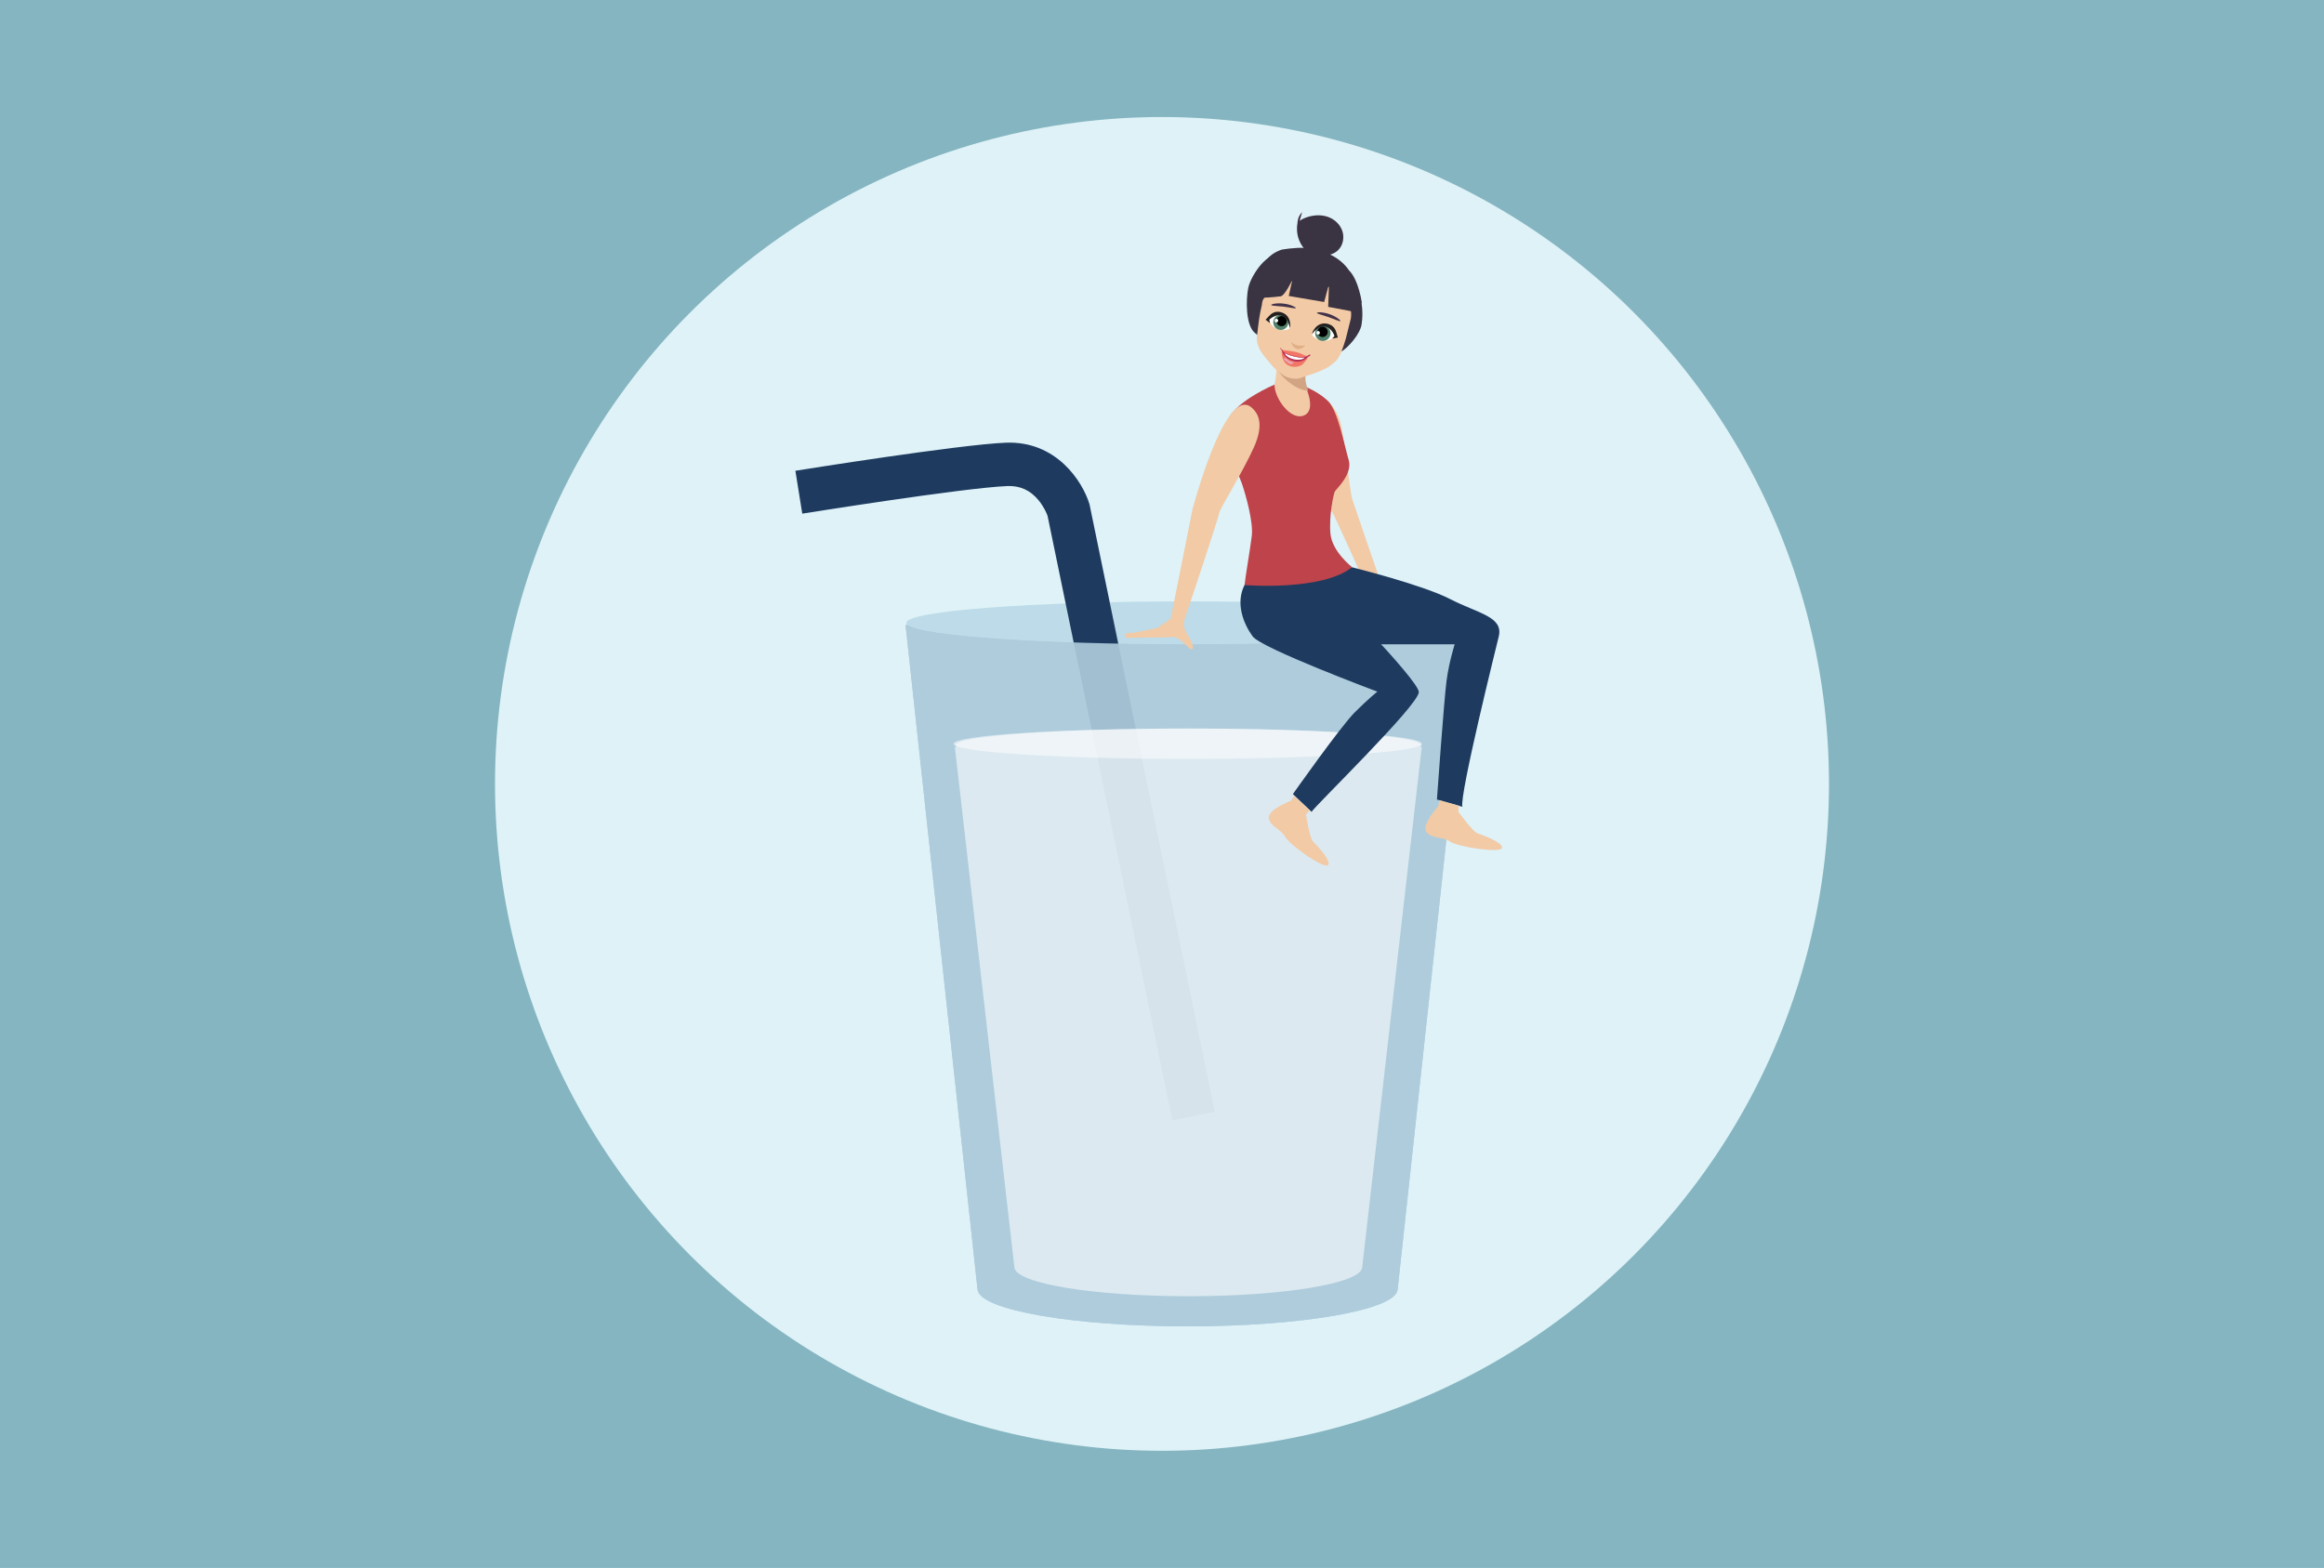 <?xml version="1.0" encoding="utf-8"?>
<!-- Generator: Adobe Illustrator 18.1.1, SVG Export Plug-In . SVG Version: 6.00 Build 0)  -->
<svg version="1.1" id="Layer_1" xmlns="http://www.w3.org/2000/svg" xmlns:xlink="http://www.w3.org/1999/xlink" x="0px" y="0px"
	 viewBox="0 0 1962 1323.9" enable-background="new 0 0 1962 1323.9" xml:space="preserve">
<rect fill="#85B5C0" width="1962" height="1323.9"/>
<g>
	<circle fill="#DEF2F8" cx="981" cy="661.9" r="563.1"/>
	<g>
		<g>
			<path fill="#BDDBE8" d="M1239,527.7c0.8-0.6,1.2-1.2,1.2-1.8c0-10-106.3-18.1-237.5-18.1s-237.5,8.1-237.5,18.1
				c0,0.6,0.4,1.2,1.2,1.8c11.9,9.1,113.1,16.3,236.3,16.3S1227.1,536.8,1239,527.7z"/>
		</g>
		<g>
			<path fill="#AECCDC" d="M1239,527.7c-11.9,9.1-113.1,16.3-236.3,16.3s-224.4-7.1-236.3-16.3h-1.9l60.8,561.3
				c1.9,17.2,81.3,30.9,177.3,30.9s175.5-13.7,177.3-30.9l60.8-561.3H1239z"/>
		</g>
		<g>
			<g>
				<path fill="#1E3B5F" d="M989.7,946.1l35.9-7.4L919.9,426.3l-0.2-0.8C914,406.8,892,372,849,373.8
					c-39.3,1.6-171.9,22.8-177.5,23.7l5.8,36.2c1.4-0.2,136-21.8,173.2-23.3c10.7-0.4,19.3,3.5,26.3,12c4.6,5.6,7,11.4,7.6,13.2
					L989.7,946.1z"/>
			</g>
		</g>
		<g opacity="0.91">
			<path fill="#AECCDC" d="M1239,527.7c-11.9,9.1-113.1,16.3-236.3,16.3s-224.4-7.1-236.3-16.3h-1.9l60.8,561.3
				c1.9,17.2,81.3,30.9,177.3,30.9s175.5-13.7,177.3-30.9l60.8-561.3H1239z"/>
		</g>
		<g>
			<g opacity="0.57">
				<path fill="#FFFFFF" d="M1198.9,630.6c0.6-0.5,1-0.9,1-1.4c0-7.8-88-14.1-196.6-14.1c-108.6,0-196.6,6.3-196.6,14.1
					c0,0.5,0.3,0.9,1,1.4h-1.6l50.3,439.7c1.5,13.5,67.3,24.2,146.8,24.2c79.6,0,145.3-10.7,146.8-24.2l50.3-439.7H1198.9z"/>
			</g>
			<g opacity="0.51">
				<ellipse fill="#FFFFFF" cx="1002.7" cy="628" rx="197.7" ry="12.8"/>
			</g>
		</g>
	</g>
	<g>
		<g>
			<g>
				<g>
					<path fill="#F2CAA6" d="M1108,330.4c0,0,17.4,5.3,23.5,25.7c2.9,9.7,8.1,58.8,10,65.1c1.6,5,23.7,69.2,23.7,69.2l-15.4-3.5
						c0,0-23.9-53.4-25.9-56.1c-2-2.7-11.1-54.5-12.9-61.7C1109.1,361.7,1092.5,321.3,1108,330.4z"/>
				</g>
			</g>
		</g>
		<g>
			<g>
				<g>
					<path fill="#1E3B5F" d="M1114.9,490.3c0,0,82.4,83.3,82.9,94c0.5,10.6-89.6,98.1-90.5,101.2l-15.8-15c0,0,40.1-56.9,52.3-69.1
						c11.4-11.4,19-17.4,19-17.4s-98.1-36.7-105.3-46.7c-7.2-9.9-14.9-27.5-6.8-43.4C1058.8,478.1,1114.9,490.3,1114.9,490.3z"/>
				</g>
			</g>
		</g>
		<g>
			<g>
				<g>
					<path fill="#1E3B5F" d="M1141.5,479c0,0,59,14.6,82.9,26.9c23.2,12,45,14.7,40.9,31.5c-1.4,5.9-33.4,134.3-30.7,143.8
						l-21.5-6.1c0,0,6-84.4,8.1-100.1c2.1-16,6.9-31,6.9-31h-108.2C1119.9,544.1,1056.5,478.7,1141.5,479z"/>
				</g>
			</g>
		</g>
		<path fill="#F2CAA6" d="M1102.5,687.9l3.1-3.8l-13-11.9l-2.8,4c0,0-19.9,7.4-18.6,14.7c1.3,7.3,9.8,8.6,13.9,15.8
			c4.1,7.2,33.1,27.4,36.1,23.7c3-3.7-10.3-17.5-12.9-20.1C1105.8,707.8,1102.5,687.9,1102.5,687.9z"/>
		<path fill="#F2CAA6" d="M1247.1,703.5c-3.6-1.2-15.8-18-15.8-18l0.2-5.2l-16.4-4.7l-0.7,4.9c0,0-14.7,15.9-10.2,22
			c4.6,6.1,12.9,3.4,20,8.1c7.1,4.7,42.9,10,43.9,5.3C1269.1,711.3,1250.6,704.7,1247.1,703.5z"/>
		<g>
			<g>
				<g>
					<path fill="#BE434A" d="M1076.1,324.7c0,0-31.2,13-39,29c-7.8,15.9,8,44.7,11.4,54.7c3.4,10,9.7,32.7,8.3,44.1
						c-1.4,11.4-5.4,34.4-6.1,41.5c0,0,65.2,5.4,90.8-15.1c0,0-16.9-13-18.3-28.3c-1.4-15.3,2.7-33.6,3.7-35.6
						c1-2,15.3-14.6,11.7-26.6c-3.6-12-9-41.5-17.4-49.7c-8.2-7.9-18.8-12-18.8-12L1076.1,324.7z"/>
				</g>
			</g>
		</g>
		<path fill="#F2CAA6" d="M1057.3,344.7c-22.5-22-50.7,85.9-50.7,85.9c-1.7,9.4-18.3,91.8-18.3,91.8c-2.2,1.6-10.5,7.8-12.3,8.1
			c-2.1,0.3-22.3,4.9-24.2,4.1c-1.9-0.8-4.3,4.3,2,4c6.3-0.3,29.8-0.1,36.2-0.7c6.3-0.6,13.3,10.4,15.7,10.3c2.4-0.1,2-3.3-1.4-9.3
			c-3.4-6-6.6-9.3-4-16.8c0.7-1.7,28.4-84.5,28.9-88.6c0.5-4.1,19.3-33.4,29.3-55.6C1068.6,355.6,1060.2,347.6,1057.3,344.7z"/>
		<g>
			<g>
				<g>
					<path fill="#F2CAA6" d="M1101.5,319.2c0,0-2.4,3.9-2.6,6.3l3.4,1.3c0,0,9.5,19.8-1.7,24.1c-11.1,4.3-24.8-14.7-24.6-26.2
						c0,0,3.8-16.2,0.3-29.8C1072.9,281.3,1101.5,319.2,1101.5,319.2z"/>
				</g>
			</g>
		</g>
		<g>
			<g>
				<path fill="#3A3341" d="M1059.8,281.4c-8.5-6.3-7.9-28.9-6-38.2c1.3-6.3,6-14,10.1-19c3-3.7,7.8-7.7,9.4-7.6
					c10.3,0.8,19.3-4.9,29.2-3.6c6.7,0.9,13.5,1.9,19.7,4.5c20,8.4,30.9,33.6,27.3,56.5c-1.2,7.8-11.1,19.6-17.7,23.2
					c-3.5,1.9-0.8-1.3-4.7-1.2C1102.7,296.6,1077.3,298.8,1059.8,281.4"/>
			</g>
			<g>
				<path fill="#D1A484" d="M1104.5,329.8c-0.2-0.8-0.5-1.5-0.8-2.2c-1.2-3.3-1.8-6.7-1.7-10.1c0-0.3,0.1-0.6,0.2-0.8
					c-0.1,0-0.3-0.1-0.4-0.1c-2.3,0.3-4.5,0.9-6.8,0.8c-4.9-0.2-9.6-2.2-10.8-2.7c-1.6-0.7-3-1.8-4.2-3.3c-0.1,0-0.3-0.1-0.4-0.1
					c-0.2,0.5-0.4,0.9-0.6,1.4c2,3.7,5.2,6.8,8.5,9.5C1092.4,326.1,1098.2,329.8,1104.5,329.8z"/>
			</g>
			<path fill-rule="evenodd" clip-rule="evenodd" fill="#F2CAA6" d="M1136.1,286.3c0.8-3.5,3.6-14.1,4.4-17.6
				c1.9-15-9.4-16-13.6-27.2c-0.2,0-0.4-0.1-0.5-0.1c0,0.1-0.1,0.2-0.1,0.4c-0.5,0.4-1.2-0.5-2.2-0.5c-1.3,0-3.1,1.5-4.9,2.2
				c-1.8,0.8-3.5,1.3-4.8,2.1c-3.3,1.8-6.3,4.5-9.6,5.5c-2.4,0.7-2.1-11.3-5.4-10.6c-3.3,0.7-6.1-3.5-8.5-3.3
				c-5.3,0.3-17.3,12.5-22,13.4c-2.3,0.5-3.5,4-3.6,7c-2,7.9-2.8,15.2-3.7,22.8c-0.3,2.3-0.8,5-0.5,7.1c0.3,2.9,2.1,7.4,3.6,9.6
				c3.9,5.6,6,7.8,10.3,12.8c2,2.3,5.8,5.1,8.1,6.7c3.8,2.6,9.4,3.8,13.9,2.9c1.2-0.2,2.7-1,4.1-1.5c6.7-2.1,12.3-3.9,18.6-7.1
				c2.6-1.3,6.2-4.3,8-6C1131.9,300.7,1133.8,293.3,1136.1,286.3z"/>
			<path fill="#B23359" d="M1097.2,300.3c-5.4-0.5-12.8-2.8-14.8-5.1c0,0-0.4,1.5,0.4,4c1,3.4,4,6.2,8.7,7.1c7.2,1.4,8.1,1,10.8-2
				c0.5-0.5,1.5-2.8,2.5-3.7C1104.8,300.6,1102.4,300.8,1097.2,300.3"/>
			<path fill="#F27566" d="M1082,295.7c0.1,4.3,0.3,5.9,1.8,8.9c2.4,5,9.8,6.8,15.3,3.5c1.2-0.7,5.3-6.3,6.2-7.8
				c0,0-1.8,1.5-2.4,2.1c-1.6,1.7-5.7,4.6-12.8,1.9c-5.9-2.3-7.5-6.6-7.7-7.9C1082.1,295.3,1082,295.7,1082,295.7"/>
			<g opacity="0.58">
				<g>
					
						<rect x="1086.8" y="303.7" transform="matrix(0.945 0.328 -0.328 0.945 160.144 -339.825)" fill="none" width="2.5" height="2.8"/>
				</g>
			</g>
			<g opacity="0.43">
				<g>
					
						<rect x="1089.3" y="305.3" transform="matrix(0.945 0.328 -0.328 0.945 160.998 -340.818)" fill="none" width="1.8" height="2.4"/>
				</g>
			</g>
			<path fill="#FFFFFF" d="M1085.1,299.3c2.6,3.5,10.2,5.8,15.2,3.6c0.4-0.2,0.9-1.1,2.2-1.9l-18.1-4.7L1085.1,299.3z"/>
			<path fill="#F27566" d="M1098.5,298.7c4,1.8,4.9,2.5,6.5,1c0,0-2.4,2.8-7.5,2.1c-5.7-0.8-14.3-2.2-16.2-7.9c0,0-0.1,1.6,3.5,1.9
				C1091.2,296.4,1095.8,297.5,1098.5,298.7"/>
			<path fill="#B23359" d="M1104.3,300.1c0,0-1.6,1.8-5,1.6c-3.4-0.2-6.5-1.2-8.2-1.5c-1.6-0.3-7.5-2.1-8.7-4.6c0,0-0.5-1-1-1.4
				c-0.7-0.5-1.2-0.3-0.6,0.3c0.2,0.2,0.7,0,1.2,1.2c0.7,1.9,4.4,3.5,6.8,4.3c3.4,1.1,8.8,2.2,11,2.2c1.5,0,2.7,0.1,4.7-1.1
				c0.2-0.1-0.1,0,0.6-0.2c1.3-0.4,1.7-1.5,0.4-1.5"/>
			<g>
				<path fill="#EAA8B7" d="M1091.5,305.8c-1.2-0.3-2.3-0.7-3.4-1.2c-0.9-0.5-2-2-3-2.3c-0.6-0.2-1.1,0.3-1,1.1
					c0.1,0.8,1.3,1.4,1.9,1.8c1.1,0.9,2.9,2.6,4.4,2.2c0.5-0.1,2.2-1,1.4-1.7"/>
			</g>
			<path fill-rule="evenodd" clip-rule="evenodd" fill="#DFAF86" d="M1090.5,289.1c-1.3-1.4,0.8,4.7,4.4,5.5c4,1,8.3-3.6,6.4-3.1
				C1096.1,292.9,1091.9,290.6,1090.5,289.1z"/>
			<path fill="#FFFFFF" d="M1127,283.6c0,0-7.7-14.8-16.3-5.9c-0.7,0.8-2.1,3.2-2.9,4.3C1106.5,284,1118.9,293,1127,283.6z"/>
			<circle fill="#53826C" cx="1116.8" cy="281.4" r="6.5"/>
			<path d="M1117,275.8c-1.9-0.2-3.8,1-4.5,2.9c-0.8,2.3,0.4,4.8,2.6,5.6c2.3,0.8,4.8-0.4,5.6-2.6c0.8-2.3-0.4-4.8-2.6-5.6
				C1117.7,275.9,1117.4,275.9,1117,275.8z"/>
			<circle fill="#FFFFFF" cx="1112.8" cy="281" r="1.5"/>
			<path fill="#232020" d="M1126.5,283.9c0.8-0.3-6.6-17-18.8-2c-0.5,0.6,2.8-10.4,12.6-8.6c3.5,0.7,6.5,2.7,7.8,7.1
				c1.6,5.3,1.3,4.6,1.3,4.6l-4.7,0.9L1126.5,283.9z"/>
			<path fill="#FFFFFF" d="M1071.3,269.7c0,0,13.3-9.6,16.9,2c0.3,1,0.5,3.8,0.6,5.1C1089.2,279.1,1074.3,281.6,1071.3,269.7z"/>
			<circle fill="#53826C" cx="1081.3" cy="272.2" r="6.4"/>
			<path d="M1083.5,267.2c1.8,0.7,2.9,2.5,2.7,4.5c-0.3,2.4-2.4,4-4.8,3.7c-2.4-0.3-4-2.4-3.7-4.8c0.3-2.4,2.4-4,4.8-3.7
				C1082.8,267,1083.2,267.1,1083.5,267.2z"/>
			<circle fill="#FFFFFF" cx="1077.6" cy="270.7" r="1.5"/>
			<path fill="#232020" d="M1071.6,270.2c-0.6-0.6,13.3-12,17.4,6.6c0.2,0.7,2.1-10.4-7.3-13.1c-3.4-1-6.9-0.5-10,2.8
				c-3.8,3.9-3.2,3.5-3.2,3.5l3.7,2.8L1071.6,270.2z"/>
			<path fill="#3A3341" d="M1064.7,241.4c0.3-0.3-5-22.6,16.5-30.3c-0.3-0.4,12.9-2.2,19.2-1.8c19.2,1.4,31.9,9.2,38.4,18.9
				c8.2,7.9,11.2,28,10.8,28.1c-0.4,0.2-1.5-2.9-3.6-7.4c-0.5-1-1-2.1-1.5-3.2c2.4,10,1.7,18.1,1.7,18.1l-24.9-4.7l0.7-19.4
				l-4.1,15.3l-29.9-5.1l4-17.9c0,0,3.1-4.5-1.2,4.8c-0.5,1-6.3,13-9.6,13.4c-7.3,0.9-16.1,1.5-16.6,0.9c-0.5-0.6,0.5-1.4,0.2-1.9
				c-0.6-1.1,3.1-0.7,2.6-1.6C1065.4,244.1,1064.4,241.7,1064.7,241.4z"/>
			<g>
				<path fill="#3A3341" d="M1103.5,212.5c-5.7-5.1-8.9-12.7-8.5-20.3c0.1-1.6,0.4-3.3,1.3-4.7c0.9-1.3,2.4-2.1,3.8-2.8
					c5.7-2.6,12.3-3.7,18.5-2.3c6.2,1.4,11.8,5.6,14.2,11.5c2.5,5.8,1.3,13.2-3.3,17.5c-2.8,2.6-6.6,3.9-10.3,4.5
					c-5.3,0.8-10.8,0.2-15.9-1.7"/>
			</g>
			<g>
				<path fill="#42324A" d="M1098.3,201.6c-3.8-6.3-1.4-14.8,1-22.3c-4.9,4.4-4.3,11.3-3.3,17.1"/>
			</g>
			<g>
				<path fill="#42324A" d="M1073.2,257.5c-0.1-0.7,4.7-1.9,10.7-1.1c6,0.7,10.3,3.1,10.1,3.7c-0.3,0.7-4.8-0.5-10.4-1.2
					C1077.9,258.3,1073.3,258.3,1073.2,257.5z"/>
			</g>
			<g>
				<path fill="#42324A" d="M1111.8,264.2c0-0.7,5-0.9,10.7,1.1c5.7,2,9.5,5.2,9.1,5.8c-0.4,0.6-4.6-1.5-9.9-3.3
					C1116.3,265.9,1111.7,264.9,1111.8,264.2z"/>
			</g>
		</g>
	</g>
</g>
</svg>
